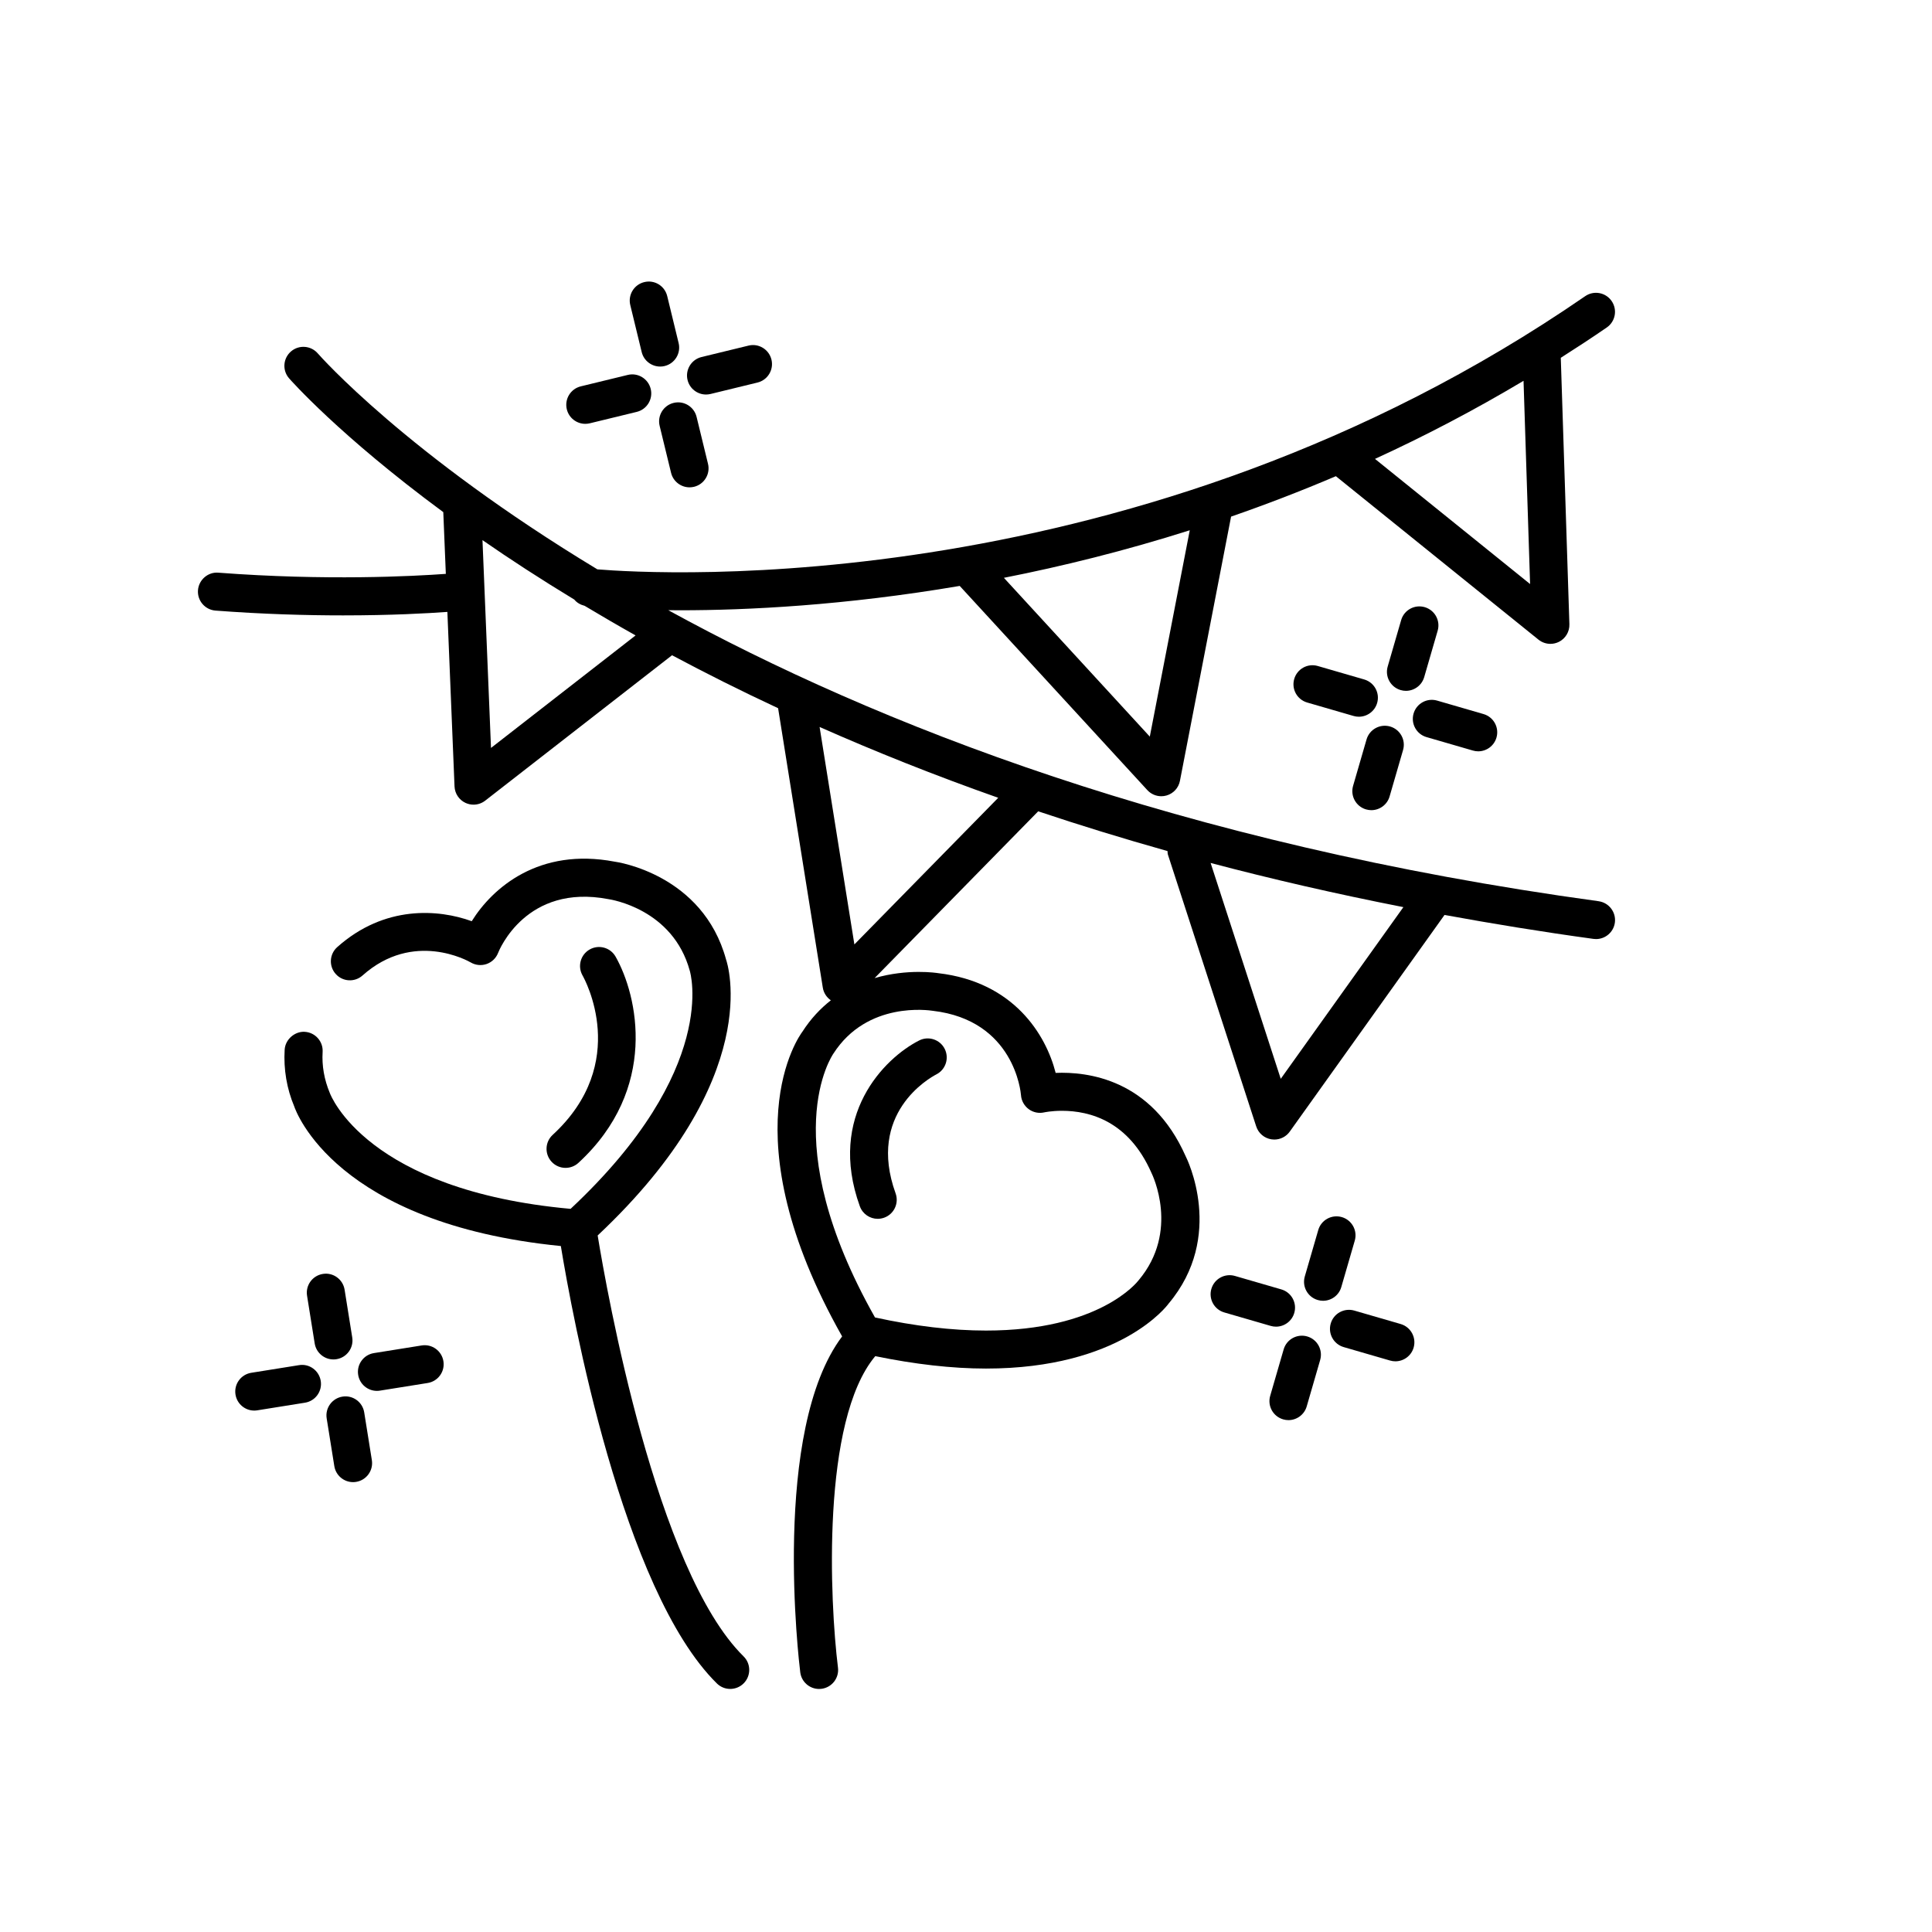 <?xml version="1.0" encoding="UTF-8"?>
<!-- Uploaded to: SVG Repo, www.svgrepo.com, Generator: SVG Repo Mixer Tools -->
<svg fill="#000000" width="800px" height="800px" version="1.1" viewBox="144 144 512 512" xmlns="http://www.w3.org/2000/svg">
 <g>
  <path d="m320.14 241c2.699-0.656 4.363-3.379 3.703-6.086l-3.023-12.445c-0.66-2.707-3.359-4.379-6.086-3.707-2.699 0.656-4.363 3.379-3.703 6.086l3.023 12.445c0.559 2.309 2.625 3.848 4.891 3.848 0.395 0.004 0.793-0.039 1.195-0.141z"/>
  <path d="m321.84 269.3c0.559 2.301 2.625 3.848 4.891 3.848 0.395 0 0.797-0.047 1.195-0.141 2.699-0.656 4.363-3.379 3.703-6.086l-3.027-12.445c-0.66-2.699-3.387-4.367-6.086-3.703-2.699 0.656-4.363 3.379-3.703 6.086z"/>
  <path d="m310.36 243.36-12.445 3.027c-2.699 0.656-4.363 3.379-3.703 6.086 0.559 2.301 2.625 3.848 4.891 3.848 0.395 0 0.797-0.047 1.195-0.141l12.445-3.027c2.699-0.656 4.363-3.379 3.703-6.086-0.66-2.703-3.391-4.371-6.086-3.707z"/>
  <path d="m344.74 245.38c2.699-0.656 4.363-3.379 3.703-6.086-0.66-2.707-3.402-4.375-6.086-3.703l-12.445 3.027c-2.699 0.656-4.363 3.379-3.703 6.086 0.559 2.301 2.625 3.848 4.891 3.848 0.395 0 0.797-0.047 1.195-0.141z"/>
  <path d="m521.43 323.44 3.566-12.297c0.777-2.672-0.762-5.465-3.438-6.242-2.68-0.777-5.473 0.766-6.238 3.438l-3.566 12.297c-0.777 2.672 0.762 5.465 3.438 6.242 0.469 0.137 0.941 0.203 1.402 0.203 2.184-0.004 4.199-1.438 4.836-3.641z"/>
  <path d="m506.02 358.5c0.469 0.137 0.941 0.203 1.402 0.203 2.191 0 4.203-1.438 4.836-3.637l3.566-12.297c0.777-2.672-0.762-5.465-3.438-6.242-2.672-0.766-5.465 0.766-6.238 3.438l-3.566 12.297c-0.773 2.672 0.766 5.465 3.438 6.238z"/>
  <path d="m504.12 333.94c2.188 0 4.195-1.438 4.836-3.637 0.777-2.672-0.754-5.465-3.438-6.242l-12.297-3.566c-2.676-0.777-5.465 0.766-6.238 3.438-0.777 2.672 0.754 5.465 3.438 6.242l12.297 3.566c0.465 0.137 0.941 0.199 1.402 0.199z"/>
  <path d="m522.05 339.34 12.293 3.566c0.469 0.137 0.941 0.203 1.402 0.203 2.188 0 4.195-1.438 4.836-3.637 0.777-2.672-0.754-5.465-3.438-6.242l-12.293-3.566c-2.68-0.777-5.465 0.766-6.238 3.438-0.773 2.668 0.758 5.465 3.438 6.238z"/>
  <path d="m499.46 485.08 3.566-12.297c0.777-2.672-0.762-5.465-3.438-6.242-2.68-0.766-5.473 0.766-6.238 3.438l-3.566 12.297c-0.777 2.672 0.762 5.465 3.438 6.242 0.469 0.137 0.941 0.203 1.402 0.203 2.191-0.004 4.203-1.434 4.836-3.641z"/>
  <path d="m490.42 498.17c-2.672-0.77-5.473 0.766-6.238 3.438l-3.566 12.297c-0.777 2.676 0.762 5.465 3.438 6.242 0.469 0.137 0.941 0.203 1.402 0.203 2.188 0 4.203-1.438 4.836-3.637l3.566-12.297c0.773-2.68-0.762-5.473-3.438-6.246z"/>
  <path d="m482.16 495.58c2.188 0 4.195-1.438 4.836-3.637 0.777-2.672-0.754-5.465-3.438-6.242l-12.297-3.566c-2.676-0.77-5.465 0.766-6.238 3.438-0.777 2.672 0.754 5.465 3.438 6.242l12.297 3.566c0.465 0.133 0.941 0.199 1.402 0.199z"/>
  <path d="m515.19 494.88-12.297-3.566c-2.672-0.766-5.473 0.766-6.238 3.438-0.777 2.672 0.762 5.465 3.438 6.242l12.297 3.566c0.469 0.137 0.941 0.203 1.402 0.203 2.191 0 4.203-1.438 4.836-3.637 0.773-2.672-0.766-5.469-3.438-6.246z"/>
  <path d="m233.17 504.2c2.746-0.438 4.621-3.023 4.176-5.773l-2.023-12.645c-0.441-2.75-3.043-4.637-5.773-4.176-2.746 0.438-4.621 3.023-4.176 5.773l2.023 12.645c0.398 2.481 2.539 4.242 4.969 4.242 0.266 0 0.531-0.02 0.805-0.066z"/>
  <path d="m234.75 514.12c-2.746 0.438-4.621 3.023-4.176 5.773l2.023 12.645c0.398 2.481 2.539 4.242 4.969 4.242 0.266 0 0.527-0.02 0.801-0.066 2.746-0.438 4.621-3.023 4.176-5.773l-2.023-12.645c-0.438-2.746-3.027-4.625-5.769-4.176z"/>
  <path d="m223.23 505.78-12.645 2.023c-2.746 0.438-4.621 3.023-4.176 5.773 0.398 2.481 2.539 4.242 4.969 4.242 0.266 0 0.527-0.02 0.801-0.066l12.645-2.023c2.746-0.438 4.621-3.023 4.176-5.773-0.445-2.75-3.035-4.644-5.769-4.176z"/>
  <path d="m255.74 500.56-12.645 2.023c-2.746 0.438-4.621 3.023-4.176 5.773 0.398 2.481 2.539 4.242 4.969 4.242 0.266 0 0.527-0.02 0.801-0.066l12.645-2.023c2.746-0.438 4.621-3.023 4.176-5.773-0.445-2.75-3.023-4.621-5.769-4.176z"/>
  <path d="m567.64 382.83c-111.2-15.215-191.82-47.102-246.54-77.125 1.055 0.012 2.07 0.023 3.195 0.023 17.566 0 43.43-1.246 74.039-6.453l49.715 54.105c0.969 1.055 2.324 1.629 3.707 1.629 0.457 0 0.922-0.059 1.371-0.191 1.828-0.52 3.215-2.019 3.57-3.891l13.551-70.02c9.129-3.164 18.41-6.723 27.77-10.711l53.691 43.316c0.918 0.734 2.035 1.117 3.164 1.117 0.766 0 1.535-0.176 2.246-0.527 1.762-0.875 2.848-2.707 2.785-4.672l-2.281-70.609c4.07-2.59 8.137-5.246 12.188-8.035 2.293-1.578 2.867-4.715 1.289-7.008-1.57-2.289-4.715-2.871-7.008-1.289-118.15 81.43-246.16 73.684-261.78 72.395-50.598-30.57-73.617-56.672-74.082-57.211-1.809-2.109-4.996-2.352-7.098-0.551-2.117 1.809-2.367 4.984-0.559 7.098 0.352 0.406 13.34 15.18 40.902 35.5l0.672 16.363c-8.699 0.629-31.805 1.848-60.281-0.316-2.719-0.238-5.188 1.867-5.402 4.641-0.211 2.769 1.867 5.195 4.644 5.406 12.574 0.953 24.059 1.27 33.797 1.27 12.773 0 22.414-0.543 27.652-0.922l1.895 46.25c0.082 1.883 1.199 3.566 2.91 4.363 0.68 0.312 1.402 0.469 2.121 0.469 1.102 0 2.195-0.363 3.094-1.062l49.516-38.535c8.766 4.676 18.105 9.375 28.109 14.035l11.848 74.059c0.223 1.387 1.008 2.578 2.133 3.352-2.731 2.141-5.316 4.852-7.547 8.328-0.832 1.098-19.719 27.195 10.535 80.742-18.793 24.969-11.43 86.332-11.098 89.012 0.316 2.551 2.484 4.418 4.992 4.418 0.207 0 0.414-0.012 0.625-0.039 2.762-0.344 4.727-2.856 4.379-5.621-2.152-17.355-4.465-65.43 9.883-82.539 10.445 2.141 20.32 3.289 29.344 3.289 35.625 0 48.098-16.777 48.375-17.191 15.07-17.891 4.867-38.449 4.543-39.066-9.082-20.547-26.121-22.441-34.457-22.098-2.586-10.156-11.109-24.094-31.094-26.426-0.434-0.07-8.102-1.254-16.887 1.305l43.352-44.199c10.926 3.656 22.348 7.18 34.273 10.535 0.039 0.312 0.004 0.625 0.105 0.938l23.402 72.031c0.59 1.809 2.144 3.133 4.027 3.422 0.258 0.039 0.516 0.059 0.766 0.059 1.613 0 3.144-0.77 4.098-2.109l41.012-57.414c12.734 2.328 25.836 4.481 39.465 6.344 0.23 0.031 0.465 0.047 0.691 0.047 2.481 0 4.641-1.828 4.988-4.352 0.371-2.758-1.559-5.297-4.316-5.676zm-118.93-43.621-38.668-42.082c15.523-3.059 32.078-7.152 49.258-12.602zm100.78-40.434-41.105-33.164c13.047-5.981 26.223-12.848 39.367-20.691zm-158.27 113.1c21.559 2.519 23.293 21.559 23.352 22.344 0.102 1.473 0.852 2.816 2.023 3.699 1.184 0.883 2.699 1.203 4.137 0.871 0.016 0 1.883-0.418 4.672-0.418 7.512 0 17.703 2.797 23.703 16.363 0.312 0.629 7.559 15.562-3.344 28.527-0.414 0.543-10.438 13.348-40.465 13.348-8.949 0-18.836-1.164-29.418-3.473-26.648-47.203-11.336-69.465-11-69.953 8.961-13.93 25.363-11.453 26.34-11.309zm-117.1-69.664-2.258-55.07c7.273 5.043 15.395 10.328 24.336 15.754 0.672 0.836 1.641 1.375 2.731 1.652 4.332 2.594 8.793 5.203 13.508 7.844zm96.301 52.07-9.219-57.625c14.555 6.438 30.293 12.758 47.34 18.766zm112.99 35.617-18.586-57.207c16.133 4.266 33.176 8.191 51.086 11.707z"/>
  <path d="m302.39 471.41c44.492-41.812 34.363-72.199 34.023-73.129-6.16-22.566-28.867-25.855-29.559-25.938-19.984-3.797-32.309 6.887-37.84 15.785-8.766-3.184-23.09-4.328-35.645 6.867-2.082 1.855-2.262 5.039-0.406 7.113 1.855 2.086 5.039 2.254 7.109 0.406 13.496-12.043 28.047-3.82 28.648-3.473 1.27 0.754 2.805 0.918 4.219 0.438 1.395-0.484 2.519-1.559 3.055-2.938 0.297-0.754 7.465-18.434 29.234-14.262 0.695 0.102 17.098 2.625 21.566 18.965 0.086 0.262 8.004 26.086-31.582 63.113-53.977-4.891-63.602-30.137-63.809-30.703-1.484-3.547-2.125-7.211-1.906-10.879 0.168-2.777-1.949-5.164-4.727-5.332-2.574-0.172-5.16 1.949-5.332 4.727-0.316 5.219 0.578 10.387 2.523 15.004 0.43 1.293 10.969 31.102 70.668 37.039 2.941 17.926 16.27 91.191 41.352 115.92 0.984 0.969 2.258 1.449 3.535 1.449 1.301 0 2.606-0.504 3.586-1.5 1.953-1.984 1.934-5.176-0.051-7.129-23.18-22.844-36.254-96.797-38.664-111.54z"/>
  <path d="m290.17 451.87c0.992 1.078 2.348 1.629 3.703 1.629 1.219 0 2.445-0.438 3.414-1.328 21.266-19.578 15.738-44.316 9.844-54.66-1.375-2.418-4.453-3.266-6.871-1.883-2.414 1.375-3.258 4.453-1.883 6.871 0.535 0.938 12.832 23.156-7.914 42.254-2.047 1.883-2.176 5.07-0.293 7.117z"/>
  <path d="m376.6 467c0.57 0 1.148-0.102 1.715-0.301 2.621-0.945 3.969-3.836 3.027-6.449-7.656-21.199 8.906-30.539 10.816-31.535 2.465-1.266 3.445-4.289 2.191-6.762-1.254-2.484-4.301-3.477-6.769-2.215-9.234 4.68-24.398 19.891-15.715 43.938 0.742 2.047 2.672 3.324 4.734 3.324z"/>
 </g>
</svg>
